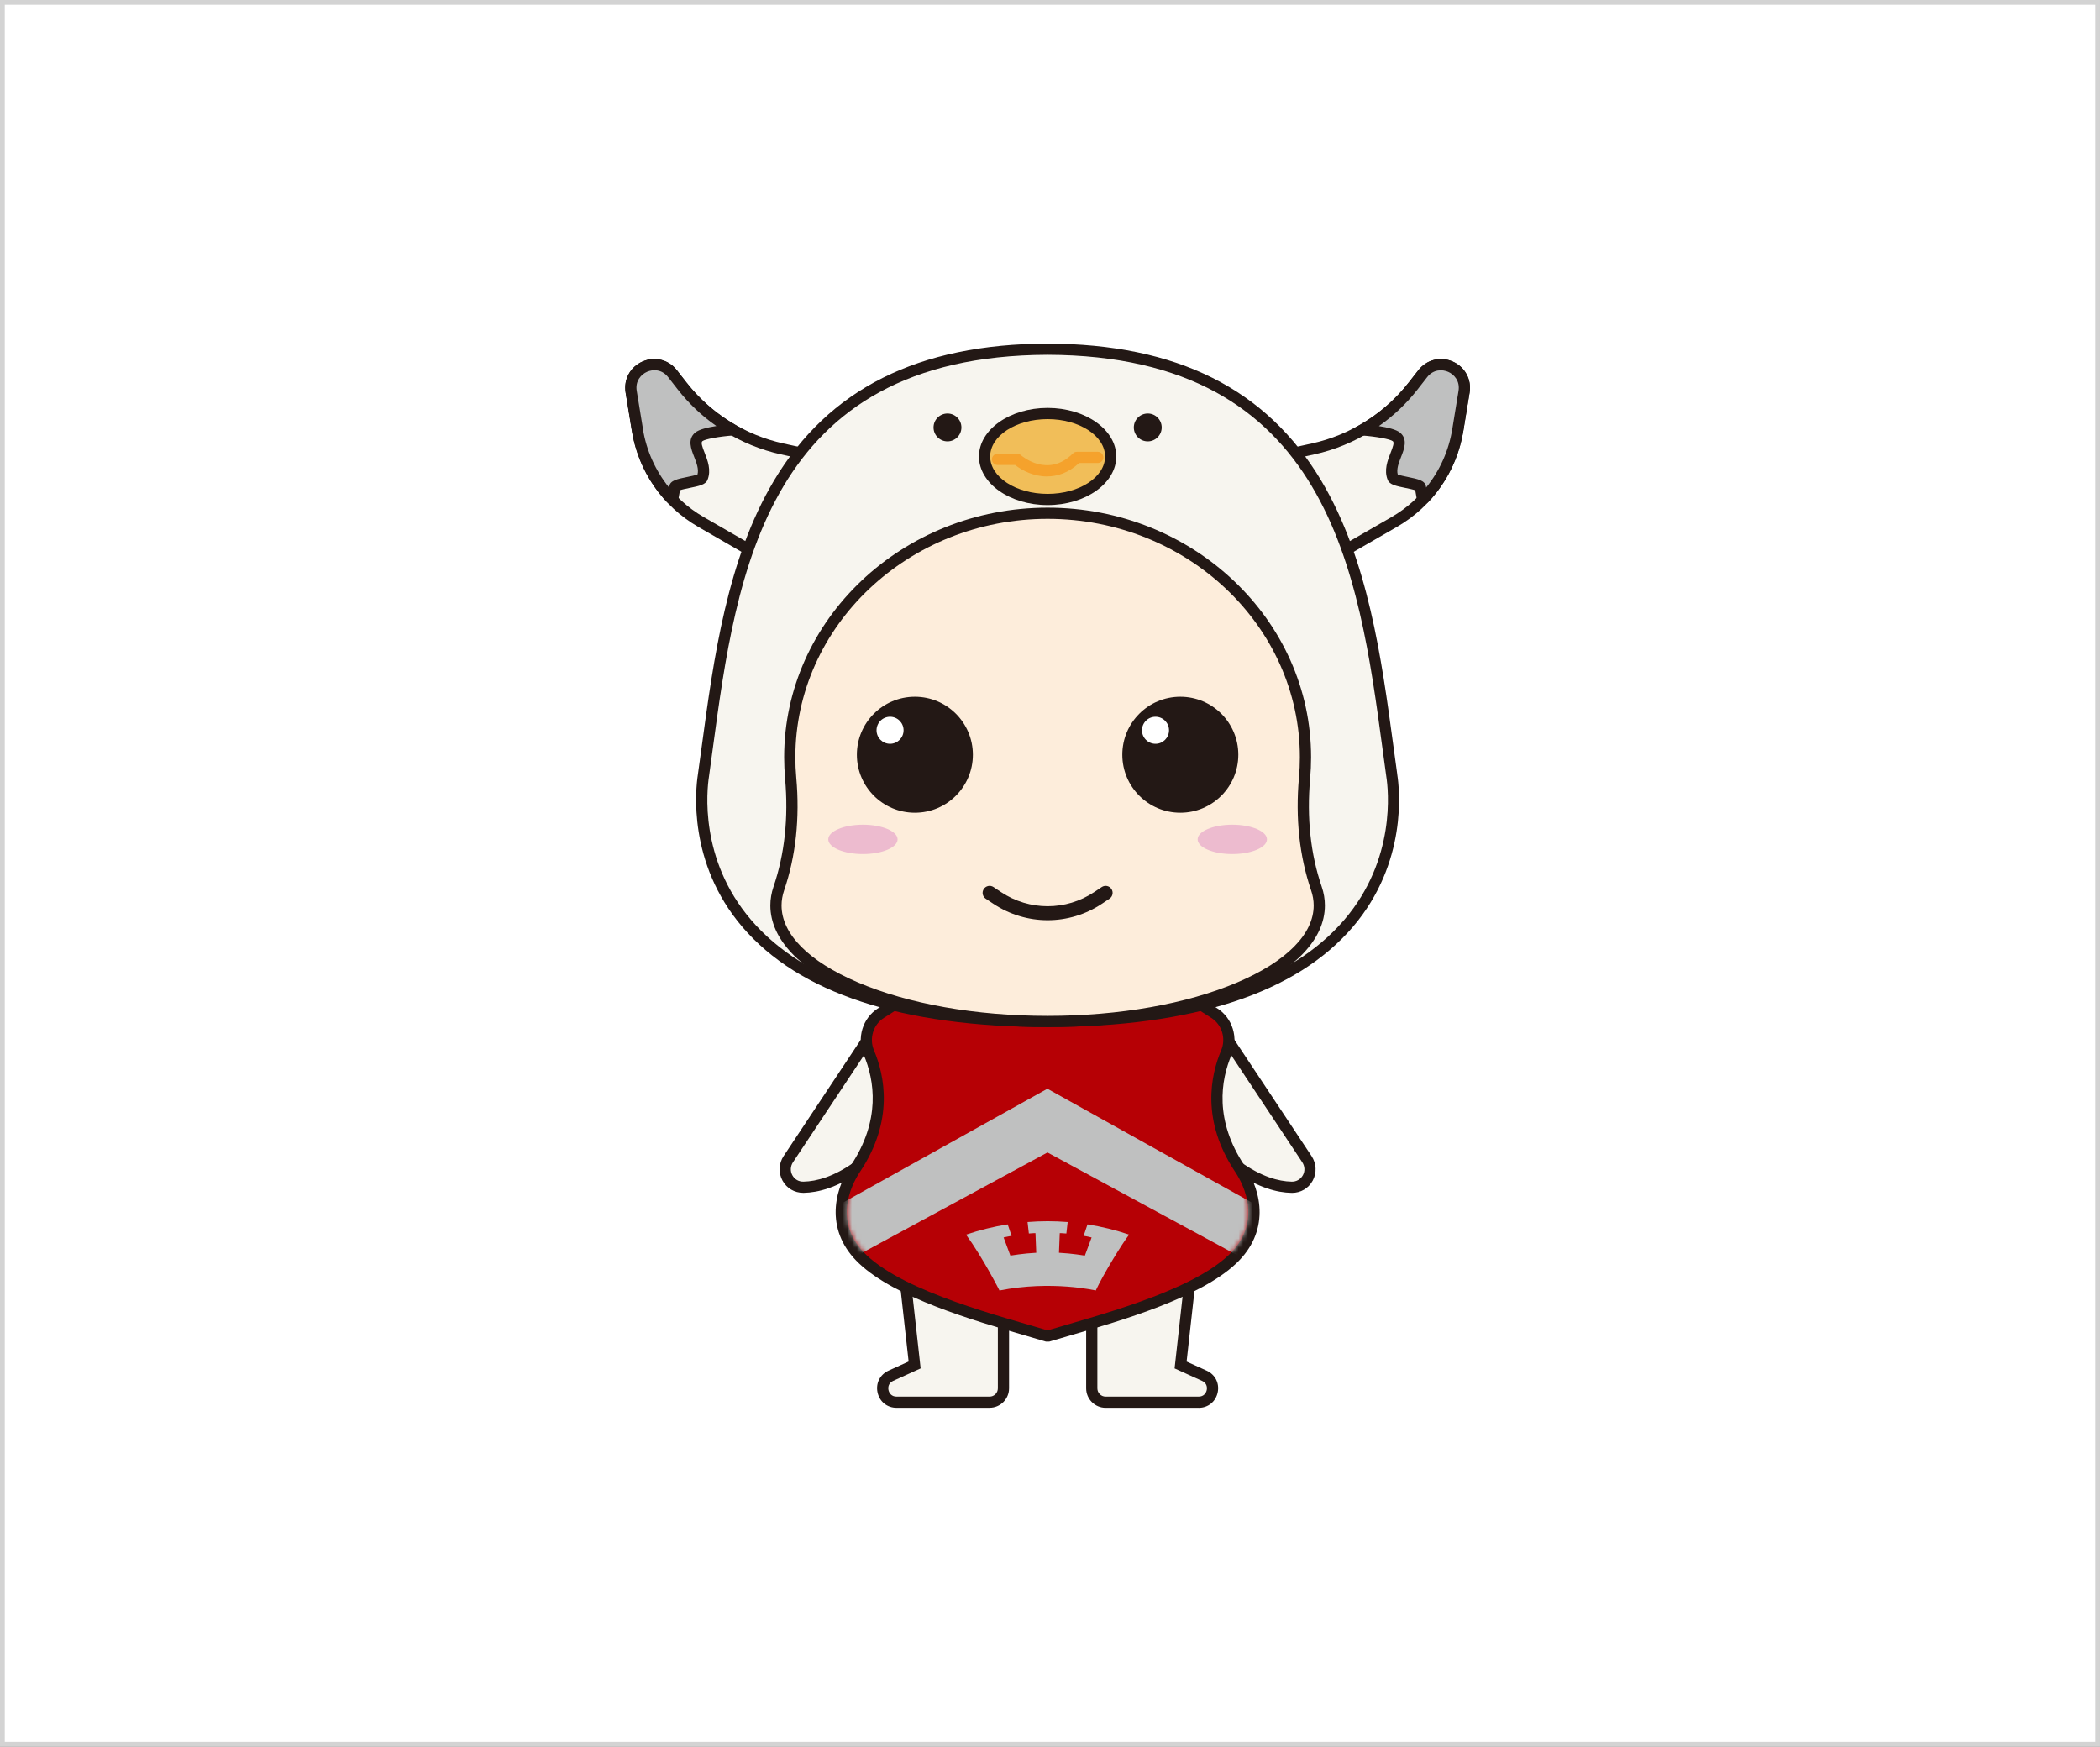<svg width="440" height="366" viewBox="0 0 440 366" fill="none" xmlns="http://www.w3.org/2000/svg">
    <rect x="0" y="0" width="440" height="366" fill="#808080" stroke="none"/>
    <rect x="0.5" y="0.5" width="439" height="365" fill="white" stroke="#D3D3D3"/>
    <g clip-path="url(#clip0_1_16833)">
        <path d="M184.173 214.253L165.169 242.898C163.47 245.456 165.299 248.834 168.39 248.772C174.06 248.663 183.463 244.869 195.479 226.91C213.622 199.795 190.778 210.343 185.701 212.895C185.08 213.209 184.555 213.673 184.173 214.246V214.253Z" fill="#F7F5EF"/>
        <path d="M168.309 249.953C166.46 249.953 164.843 249.004 163.956 247.394C163.069 245.777 163.157 243.805 164.188 242.249L183.191 213.605C183.682 212.861 184.365 212.254 185.17 211.851C197.111 205.84 201.164 207.512 202.515 209.04C204.971 211.824 203.047 217.712 196.456 227.565C184.214 245.859 174.45 249.837 168.411 249.953C168.377 249.953 168.343 249.953 168.309 249.953ZM198.53 209.907C195.883 209.907 191.413 211.339 186.227 213.953C185.791 214.171 185.415 214.499 185.149 214.908L166.146 243.552C165.593 244.392 165.546 245.401 166.016 246.268C166.487 247.128 167.354 247.64 168.37 247.605C173.85 247.503 182.829 243.716 194.504 226.262C202.324 214.581 201.485 211.414 200.761 210.596C200.352 210.132 199.588 209.907 198.537 209.907H198.53Z" fill="#231815"/>
        <path d="M254.823 214.257L273.826 242.901C275.525 245.46 273.696 248.838 270.605 248.776C264.935 248.667 255.532 244.873 243.516 226.914C225.373 199.798 248.218 210.347 253.294 212.899C253.915 213.213 254.441 213.677 254.823 214.25V214.257Z" fill="#F7F5EF"/>
        <path d="M270.686 249.958C270.686 249.958 270.618 249.958 270.584 249.958C264.545 249.842 254.787 245.87 242.539 227.577C235.941 217.724 234.017 211.836 236.48 209.052C237.831 207.523 241.884 205.852 253.825 211.863C254.624 212.265 255.306 212.873 255.804 213.616L274.807 242.261C275.838 243.817 275.926 245.782 275.039 247.406C274.159 249.016 272.535 249.964 270.686 249.964V249.958ZM240.465 209.911C239.414 209.911 238.65 210.137 238.241 210.601C237.517 211.419 236.678 214.585 244.498 226.267C256.179 243.721 265.159 247.508 270.631 247.61C271.621 247.638 272.515 247.126 272.986 246.266C273.456 245.4 273.409 244.39 272.856 243.55L253.853 214.906C253.587 214.504 253.211 214.169 252.775 213.951C247.589 211.337 243.119 209.905 240.472 209.905L240.465 209.911Z" fill="#231815"/>
        <path d="M188.527 258.086L191.639 286.027L186.651 288.286C183.812 289.576 184.727 293.827 187.845 293.827H207.347C208.95 293.827 210.246 292.53 210.246 290.927V258.086H188.527Z" fill="#F7F5EF"/>
        <path d="M207.348 295.001H187.846C185.881 295.001 184.284 293.711 183.868 291.787C183.452 289.863 184.38 288.027 186.168 287.215L190.378 285.305L187.218 256.906H211.421V290.921C211.421 293.165 209.592 294.994 207.348 294.994V295.001ZM189.839 259.26L192.895 286.745L187.136 289.358C186.202 289.781 186.017 290.634 186.161 291.296C186.304 291.951 186.823 292.654 187.846 292.654H207.348C208.296 292.654 209.074 291.883 209.074 290.927V259.26H189.839Z" fill="#231815"/>
        <path d="M250.469 258.086L247.358 286.027L252.345 288.286C255.184 289.576 254.27 293.827 251.151 293.827H231.65C230.046 293.827 228.75 292.53 228.75 290.927V285.679V282.084V258.086H250.469Z" fill="#F7F5EF"/>
        <path d="M251.153 295.002H231.652C229.407 295.002 227.578 293.173 227.578 290.928V256.914H251.781L248.622 285.313L252.832 287.223C254.619 288.035 255.547 289.871 255.131 291.795C254.715 293.719 253.118 295.009 251.153 295.009V295.002ZM229.925 259.261V290.928C229.925 291.877 230.696 292.655 231.652 292.655H251.153C252.177 292.655 252.695 291.952 252.838 291.297C252.982 290.642 252.798 289.782 251.863 289.359L246.104 286.746L249.161 259.261H229.925Z" fill="#231815"/>
        <path d="M219.315 279.959L219.152 279.911C217.91 279.536 216.504 279.126 214.976 278.683C204.324 275.592 188.235 270.911 180.824 263.931C174.342 257.824 175.734 250.12 179.2 244.948C186.222 234.461 183.997 225.174 182.053 220.575C180.784 217.58 181.868 214.025 184.584 212.306L193.045 206.949H245.968L254.422 212.306C257.131 214.018 258.216 217.573 256.947 220.569C255.002 225.168 252.778 234.454 259.799 244.948C263.265 250.12 264.657 257.824 258.175 263.931C250.772 270.911 234.675 275.585 224.03 278.683C222.502 279.126 221.09 279.536 219.848 279.911L219.684 279.959H219.322H219.315Z" fill="#B60005"/>
        <path d="M245.619 208.117L253.786 213.289C256.024 214.701 256.918 217.615 255.861 220.105C253.67 225.277 251.603 234.81 258.815 245.59C260.671 248.361 264.588 256.262 257.362 263.065C249.099 270.85 229.215 275.838 219.498 278.779H219.485C209.768 275.838 189.885 270.85 181.622 263.065C174.396 256.255 178.312 248.361 180.168 245.59C187.381 234.81 185.313 225.277 183.123 220.105C182.065 217.615 182.966 214.701 185.197 213.289L193.372 208.117H245.619ZM246.301 205.77H192.696L192.123 206.131L183.948 211.303C180.755 213.323 179.479 217.499 180.967 221.02C183.232 226.376 184.597 234.755 178.223 244.287C174.491 249.862 173.004 258.173 180.018 264.778C187.633 271.956 203.886 276.678 214.64 279.803C216.148 280.239 217.574 280.656 218.809 281.031L219.144 281.133H219.84L220.188 281.031C221.423 280.656 222.849 280.239 224.364 279.803C235.117 276.678 251.371 271.956 258.986 264.778C266 258.166 264.513 249.862 260.78 244.287C254.407 234.755 255.772 226.376 258.037 221.02C259.525 217.499 258.249 213.323 255.055 211.303L246.888 206.131L246.315 205.77H246.301Z" fill="#231815"/>
        <mask id="mask0_1_16833" style="mask-type:luminance" maskUnits="userSpaceOnUse" x="177" y="208" width="85" height="71">
            <path d="M258.823 245.599C251.61 234.818 253.678 225.279 255.868 220.114C256.919 217.623 256.025 214.71 253.794 213.297L245.626 208.125H193.379L185.204 213.297C182.966 214.71 182.072 217.623 183.13 220.114C185.32 225.286 187.388 234.818 180.176 245.599C178.32 248.369 174.403 256.27 181.629 263.073C189.892 270.859 209.776 275.847 219.492 278.787H219.506C229.222 275.847 249.113 270.859 257.369 263.073C264.595 256.264 260.679 248.369 258.823 245.599Z" fill="white"/>
        </mask>
        <g mask="url(#mask0_1_16833)">
            <path d="M272.327 247.448C257.773 225.914 271.351 208.118 271.351 208.118L254.593 197.617H184.4L167.635 208.118C167.635 208.118 181.221 225.914 166.659 247.448C164.169 251.133 158.901 261.634 168.611 270.681C179.713 281.032 206.426 287.665 219.48 291.574V291.479L219.5 291.574C232.553 287.665 259.274 281.032 270.369 270.681C280.079 261.634 274.811 251.126 272.32 247.448H272.327ZM259.301 268.689C252.184 274.114 239.568 278.296 229.462 281.339C225.389 282.561 222.107 283.189 219.5 284.171V284.185H219.487C219.48 284.185 219.473 284.185 219.466 284.185V284.171C216.859 283.189 213.571 282.561 209.504 281.339C199.398 278.303 186.782 274.114 179.665 268.689C178.061 267.502 176.847 266.301 175.878 265.107L219.473 241.498L263.095 265.12C262.126 266.308 260.912 267.509 259.315 268.689H259.301ZM219.459 228.138L174.097 253.405L173.128 253.93C173.271 253.439 173.394 253.159 173.394 253.159C174.036 251.706 174.827 250.218 175.66 248.642C178.6 243.061 182.49 236.728 182.49 227.531C182.49 222.202 180.6 217.944 178.287 211.755C180.866 210.165 187.901 205.983 190.146 204.597H248.8C251.052 205.983 258.08 210.165 260.666 211.755C258.36 217.944 256.463 222.202 256.463 227.531C256.463 236.728 260.359 243.061 263.293 248.642C264.125 250.218 264.91 251.706 265.558 253.159C265.558 253.159 265.688 253.446 265.831 253.964L219.452 228.138H219.459Z" fill="#BFC0C0"/>
        </g>
        <path d="M227.859 256.571L227.047 258.973C227.047 258.973 227.906 259.089 228.718 259.314L227.306 263.108C227.306 263.108 224.549 262.644 221.881 262.514L222.045 258.4C222.045 258.4 222.625 258.4 223.43 258.475L223.703 256.073C222.318 255.964 220.919 255.902 219.507 255.902C218.094 255.902 216.682 255.964 215.297 256.073L215.57 258.475C216.375 258.393 216.955 258.4 216.955 258.4L217.119 262.514C214.451 262.644 211.694 263.108 211.694 263.108L210.281 259.3C211.128 259.102 211.953 258.973 211.953 258.973L211.134 256.564C208.139 257.042 205.218 257.758 202.414 258.72C205.976 263.62 209.415 270.422 209.415 270.422C220.319 268.246 229.585 270.422 229.585 270.422C231.229 266.915 235.16 260.522 236.579 258.714C233.768 257.758 230.854 257.042 227.859 256.564V256.571Z" fill="#BFC0C0"/>
        <path d="M191.211 100.059L163.897 94.075C155.565 92.246 148.135 87.572 142.887 80.851L140.895 78.299C137.79 74.321 131.431 77.105 132.243 82.086L133.553 90.104C134.877 98.21 139.769 105.286 146.886 109.386L177.578 127.079L191.218 100.059H191.211Z" fill="#F7F5EF"/>
        <path d="M178.055 128.716L146.292 110.402C138.848 106.11 133.778 98.775 132.393 90.287L131.083 82.27C130.632 79.499 132.052 76.879 134.631 75.754C137.203 74.628 140.096 75.358 141.823 77.575L143.815 80.127C148.885 86.616 156.104 91.16 164.149 92.928L192.944 99.239L178.062 128.716H178.055ZM137.115 77.582C136.548 77.582 136.016 77.712 135.566 77.903C134.351 78.435 133.055 79.8 133.396 81.888L134.706 89.905C135.975 97.697 140.629 104.425 147.466 108.362L177.079 125.434L189.478 100.877L163.644 95.214C155.067 93.33 147.363 88.486 141.966 81.567L139.974 79.015C139.148 77.957 138.09 77.582 137.121 77.582H137.115Z" fill="#231815"/>
        <path d="M133.553 90.104L132.243 82.086C131.431 77.105 137.79 74.321 140.895 78.299L142.887 80.851C145.828 84.618 149.452 87.736 153.539 90.076C153.539 90.076 147.671 90.493 146.408 91.55C144.409 93.229 148.449 96.866 147.152 100.107C146.804 100.967 141.536 101.226 141.379 102.099L141.011 104.201C140.97 104.419 140.697 104.508 140.54 104.344C136.89 100.434 134.426 95.487 133.546 90.097L133.553 90.104Z" fill="#BFC0C0"/>
        <path d="M140.738 105.612C140.342 105.612 139.967 105.449 139.687 105.155C135.825 101.013 133.3 95.876 132.393 90.294L131.083 82.27C130.632 79.499 132.052 76.879 134.631 75.754C137.203 74.628 140.096 75.358 141.823 77.575L143.815 80.127C146.654 83.764 150.12 86.766 154.125 89.059L157.469 90.976L153.627 91.249C150.7 91.454 147.684 92.02 147.165 92.45C146.831 92.737 147.131 93.59 147.629 94.859C148.264 96.483 149.062 98.509 148.244 100.549C147.841 101.559 146.51 101.832 144.498 102.242C143.89 102.364 142.942 102.555 142.471 102.726L142.178 104.405C142.082 104.95 141.693 105.387 141.168 105.544C141.031 105.585 140.888 105.606 140.751 105.606L140.738 105.612ZM134.706 89.912C135.443 94.422 137.326 98.618 140.178 102.146L140.219 101.907C140.431 100.672 141.857 100.386 144.02 99.942C144.668 99.812 145.698 99.601 146.142 99.424C146.449 98.298 145.937 96.988 145.439 95.712C144.798 94.074 143.999 92.041 145.658 90.649C146.463 89.973 148.332 89.543 150.093 89.27C147.022 87.128 144.293 84.542 141.973 81.567L139.98 79.015C138.677 77.343 136.794 77.371 135.579 77.903C134.365 78.435 133.068 79.8 133.409 81.888L134.72 89.905L134.706 89.912Z" fill="#231815"/>
        <path d="M247.784 100.055L275.098 94.071C283.43 92.242 290.861 87.568 296.108 80.847L298.1 78.296C301.205 74.317 307.564 77.101 306.752 82.082L305.442 90.1C304.118 98.206 299.226 105.282 292.109 109.383L261.417 127.075L247.777 100.055H247.784Z" fill="#F7F5EF"/>
        <path d="M260.941 128.715L246.059 99.238L274.854 92.926C282.898 91.166 290.118 86.615 295.187 80.126L297.18 77.574C298.906 75.363 301.799 74.626 304.372 75.752C306.944 76.878 308.37 79.498 307.92 82.268L306.61 90.286C305.225 98.774 300.155 106.102 292.704 110.401L260.941 128.715ZM249.518 100.882L261.916 125.44L291.53 108.368C298.367 104.424 303.021 97.696 304.29 89.91L305.6 81.893C305.941 79.798 304.645 78.434 303.43 77.908C302.215 77.376 300.332 77.349 299.029 79.02L297.037 81.572C291.632 88.491 283.936 93.336 275.358 95.219L249.525 100.882H249.518Z" fill="#231815"/>
        <path d="M305.447 90.104L306.757 82.086C307.569 77.105 301.209 74.321 298.105 78.299L296.112 80.851C293.171 84.618 289.548 87.736 285.461 90.076C285.461 90.076 291.329 90.493 292.591 91.55C294.591 93.229 290.551 96.866 291.848 100.107C292.196 100.967 297.463 101.226 297.62 102.099L297.989 104.201C298.03 104.419 298.303 104.508 298.46 104.344C302.11 100.434 304.573 95.487 305.454 90.097L305.447 90.104Z" fill="#BFC0C0"/>
        <path d="M298.255 105.612C298.118 105.612 297.975 105.591 297.838 105.551C297.306 105.394 296.917 104.957 296.822 104.411L296.528 102.733C296.057 102.569 295.109 102.371 294.502 102.248C292.489 101.839 291.158 101.566 290.756 100.556C289.937 98.516 290.735 96.489 291.37 94.865C291.868 93.596 292.168 92.743 291.834 92.457C291.315 92.02 288.299 91.46 285.372 91.256L281.523 90.983L284.867 89.065C288.872 86.773 292.339 83.764 295.177 80.134L297.17 77.582C298.896 75.371 301.789 74.634 304.361 75.76C306.934 76.886 308.36 79.506 307.91 82.276L306.6 90.294C305.685 95.875 303.167 101.013 299.305 105.155C299.026 105.455 298.643 105.612 298.255 105.612ZM292.85 99.43C293.294 99.607 294.324 99.812 294.972 99.949C297.129 100.392 298.555 100.679 298.773 101.914L298.814 102.153C301.673 98.625 303.549 94.428 304.286 89.918L305.597 81.901C305.938 79.806 304.641 78.442 303.427 77.916C302.212 77.384 300.329 77.357 299.026 79.028L297.033 81.58C294.706 84.555 291.984 87.141 288.913 89.284C290.667 89.55 292.543 89.987 293.348 90.662C295.007 92.047 294.208 94.087 293.567 95.725C293.069 97.001 292.55 98.311 292.864 99.437L292.85 99.43Z" fill="#231815"/>
        <path d="M291.604 162.435C286.418 125.473 282.816 73.363 219.501 73.172C156.179 73.363 152.583 125.473 147.398 162.435C147.241 163.574 138.165 213.896 219.501 214.046C300.836 213.903 291.761 163.574 291.604 162.435Z" fill="#F7F5EF"/>
        <path d="M219.5 215.222C188.91 215.167 167.396 208.105 155.537 194.233C144.033 180.764 145.759 165.302 146.216 162.341C146.496 160.369 146.755 158.417 147.028 156.439C149.519 138.05 152.337 117.211 162.162 100.719C173.633 81.478 192.383 72.082 219.493 72C246.609 72.082 265.36 81.478 276.83 100.713C286.656 117.205 289.481 138.043 291.965 156.432C292.231 158.411 292.497 160.362 292.763 162.273V162.334C293.234 165.295 294.96 180.757 283.456 194.226C271.604 208.098 250.082 215.16 219.5 215.215V215.222ZM219.5 74.347C160.484 74.525 154.315 120.118 149.362 156.753C149.096 158.738 148.829 160.69 148.563 162.607L148.55 162.709C148.113 165.493 146.496 180.027 157.331 192.718C168.72 206.044 189.64 212.833 219.507 212.888C249.373 212.833 270.293 206.051 281.682 192.718C292.517 180.034 290.9 165.5 290.464 162.709L290.45 162.607C290.184 160.696 289.918 158.738 289.652 156.753C284.698 120.118 278.529 74.531 219.507 74.347H219.5Z" fill="#231815"/>
        <path d="M275.814 186.193C273.276 178.769 272.628 170.867 273.33 163.055C273.46 161.615 273.528 160.155 273.528 158.681C273.528 130.439 249.339 107.547 219.5 107.547C189.661 107.547 165.472 130.446 165.472 158.688C165.472 160.162 165.54 161.622 165.67 163.061C166.373 170.874 165.725 178.776 163.186 186.199C162.791 187.353 162.586 188.54 162.586 189.741C162.586 203.169 188.071 214.052 219.507 214.052C250.943 214.052 276.428 203.169 276.428 189.741C276.428 188.54 276.223 187.353 275.828 186.199L275.814 186.193Z" fill="#FDEDDB"/>
        <path d="M219.501 215.221C186.926 215.221 161.406 204.03 161.406 189.736C161.406 188.419 161.631 187.102 162.068 185.812C164.409 178.962 165.227 171.34 164.497 163.159C164.368 161.678 164.299 160.17 164.299 158.683C164.299 129.84 189.062 106.375 219.501 106.375C249.94 106.375 274.703 129.84 274.703 158.683C274.703 160.177 274.634 161.685 274.505 163.159C273.775 171.34 274.587 178.955 276.934 185.812C277.377 187.102 277.596 188.419 277.596 189.736C277.596 204.024 252.076 215.221 219.501 215.221ZM219.501 108.722C190.358 108.722 166.647 131.137 166.647 158.683C166.647 160.102 166.708 161.542 166.838 162.954C167.602 171.463 166.742 179.405 164.293 186.576C163.938 187.62 163.754 188.685 163.754 189.736C163.754 195.726 169.424 201.451 179.714 205.845C190.324 210.376 204.449 212.874 219.501 212.874C234.554 212.874 248.678 210.376 259.288 205.845C269.578 201.451 275.249 195.726 275.249 189.736C275.249 188.678 275.064 187.614 274.709 186.576C272.26 179.412 271.4 171.463 272.164 162.954C272.294 161.542 272.355 160.109 272.355 158.683C272.355 131.13 248.644 108.722 219.501 108.722Z" fill="#231815"/>
        <path d="M247.305 170.305C254.017 170.305 259.457 164.864 259.457 158.152C259.457 151.441 254.017 146 247.305 146C240.593 146 235.152 151.441 235.152 158.152C235.152 164.864 240.593 170.305 247.305 170.305Z" fill="#231815"/>
        <path d="M242.105 155.859C243.669 155.859 244.937 154.591 244.937 153.027C244.937 151.463 243.669 150.195 242.105 150.195C240.541 150.195 239.273 151.463 239.273 153.027C239.273 154.591 240.541 155.859 242.105 155.859Z" fill="white"/>
        <path d="M191.688 170.305C198.399 170.305 203.84 164.864 203.84 158.152C203.84 151.441 198.399 146 191.688 146C184.976 146 179.535 151.441 179.535 158.152C179.535 164.864 184.976 170.305 191.688 170.305Z" fill="#231815"/>
        <path d="M186.488 155.859C188.052 155.859 189.32 154.591 189.32 153.027C189.32 151.463 188.052 150.195 186.488 150.195C184.924 150.195 183.656 151.463 183.656 153.027C183.656 154.591 184.924 155.859 186.488 155.859Z" fill="white"/>
        <path d="M219.501 192.828C215.53 192.828 211.559 191.668 208.093 189.361L206.53 188.317C205.855 187.867 205.677 186.96 206.128 186.284C206.578 185.609 207.492 185.431 208.161 185.881L209.724 186.925C215.667 190.89 223.343 190.89 229.279 186.925L230.842 185.881C231.518 185.431 232.425 185.615 232.875 186.284C233.326 186.96 233.142 187.867 232.473 188.317L230.91 189.361C227.444 191.674 223.473 192.828 219.501 192.828Z" fill="#231815"/>
        <path d="M198.518 92.489C200.131 92.489 201.439 91.182 201.439 89.569C201.439 87.956 200.131 86.648 198.518 86.648C196.905 86.648 195.598 87.956 195.598 89.569C195.598 91.182 196.905 92.489 198.518 92.489Z" fill="#231815"/>
        <path d="M240.483 92.489C242.096 92.489 243.403 91.182 243.403 89.569C243.403 87.956 242.096 86.648 240.483 86.648C238.87 86.648 237.562 87.956 237.562 89.569C237.562 91.182 238.87 92.489 240.483 92.489Z" fill="#231815"/>
        <path d="M219.499 104.662C226.795 104.662 232.709 100.63 232.709 95.655C232.709 90.681 226.795 86.648 219.499 86.648C212.203 86.648 206.289 90.681 206.289 95.655C206.289 100.63 212.203 104.662 219.499 104.662Z" fill="#F1BE59"/>
        <path d="M219.501 105.837C211.572 105.837 205.117 101.273 205.117 95.657C205.117 90.041 211.572 85.477 219.501 85.477C227.43 85.477 233.885 90.041 233.885 95.657C233.885 101.273 227.43 105.837 219.501 105.837ZM219.501 87.824C212.862 87.824 207.464 91.338 207.464 95.657C207.464 99.976 212.862 103.49 219.501 103.49C226.14 103.49 231.538 99.976 231.538 95.657C231.538 91.338 226.14 87.824 219.501 87.824Z" fill="#231815"/>
        <path d="M219.377 99.84C216.614 99.84 214.178 98.619 212.697 97.431H209.006C208.357 97.431 207.832 96.906 207.832 96.258C207.832 95.61 208.357 95.084 209.006 95.084H213.127C213.414 95.084 213.693 95.186 213.905 95.378C214.13 95.576 219.589 100.236 224.809 95.009C225.027 94.791 225.327 94.668 225.641 94.668H230.001C230.65 94.668 231.175 95.193 231.175 95.842C231.175 96.49 230.65 97.015 230.001 97.015H226.112C223.874 99.096 221.533 99.833 219.384 99.833L219.377 99.84Z" fill="#F5A22C"/>
        <path d="M258.194 178.963C262.203 178.963 265.454 177.585 265.454 175.886C265.454 174.186 262.203 172.809 258.194 172.809C254.184 172.809 250.934 174.186 250.934 175.886C250.934 177.585 254.184 178.963 258.194 178.963Z" fill="#EDBBCF"/>
        <path d="M180.803 178.963C184.813 178.963 188.063 177.585 188.063 175.886C188.063 174.186 184.813 172.809 180.803 172.809C176.793 172.809 173.543 174.186 173.543 175.886C173.543 177.585 176.793 178.963 180.803 178.963Z" fill="#EDBBCF"/>
    </g>
    <defs>
        <clipPath id="clip0_1_16833">
            <rect width="177" height="223" fill="white" transform="translate(131 72)"/>
        </clipPath>
    </defs>
</svg>
